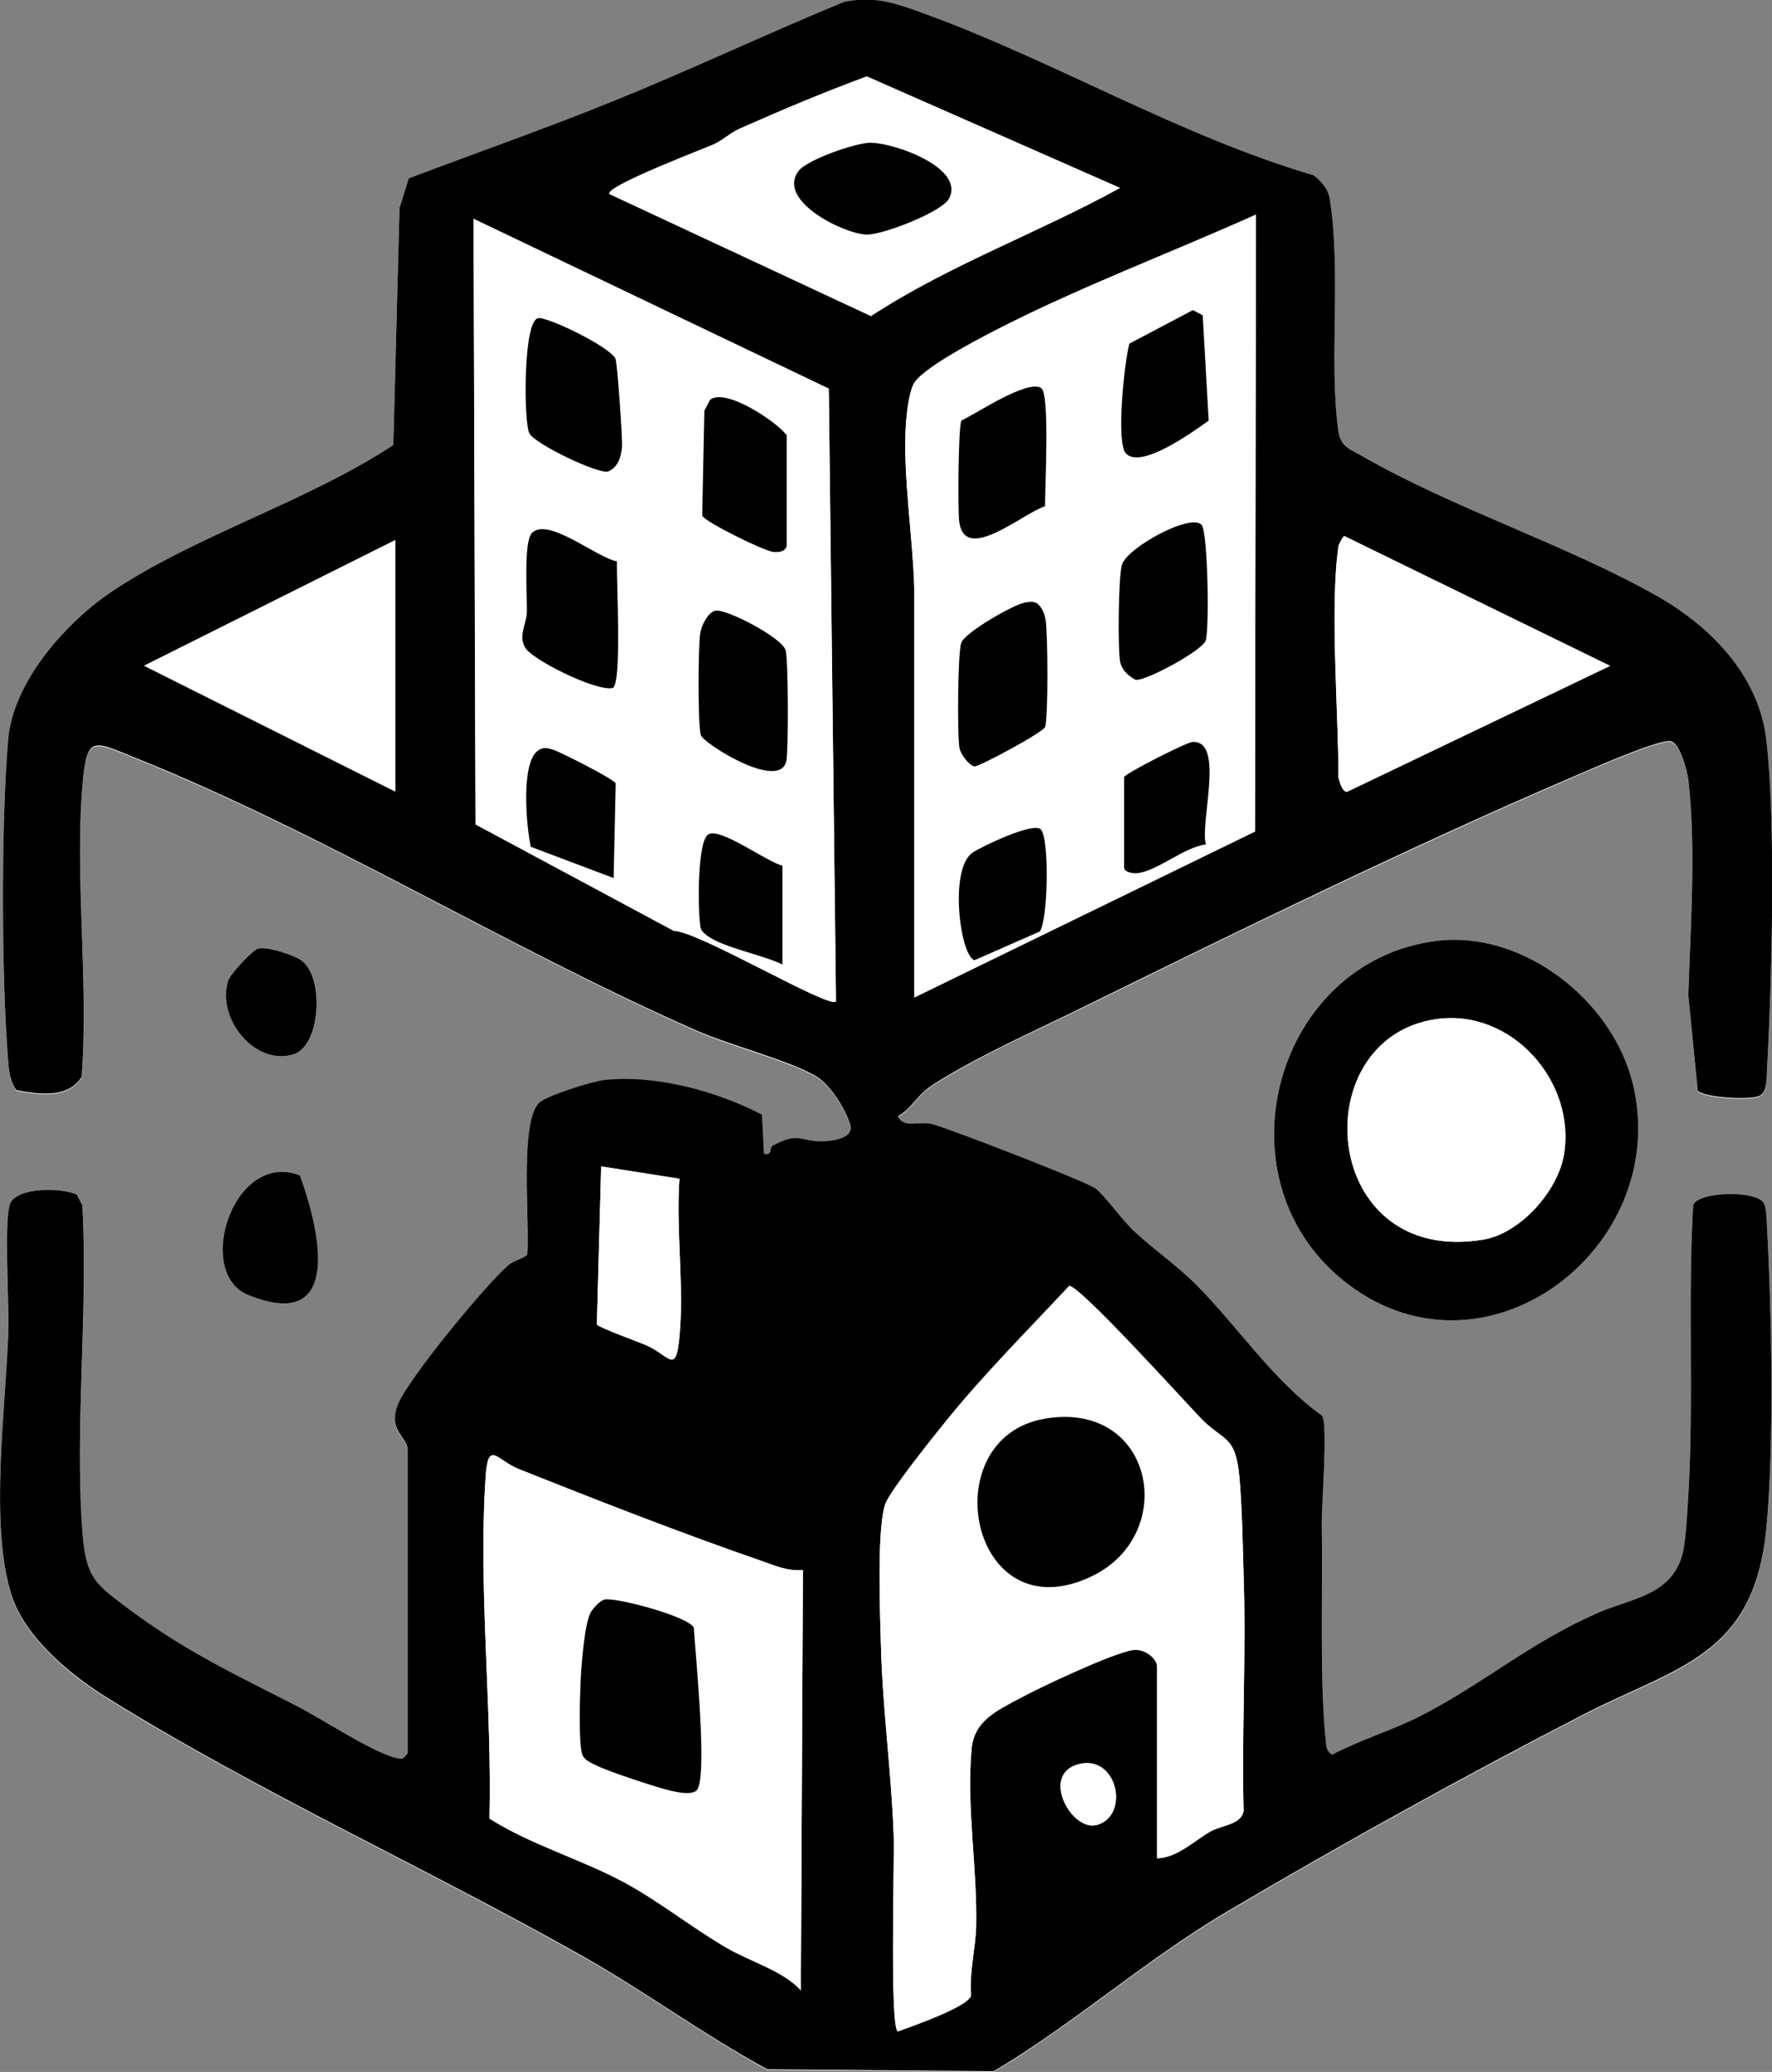 <?xml version="1.0" encoding="UTF-8"?>
<svg id="_レイヤー_2" data-name="レイヤー 2" xmlns="http://www.w3.org/2000/svg" viewBox="0 0 127.87 149.45">
  <rect x="0" y="0" width="127.87" height="149.45" fill="#808080" stroke="none"/>
  <defs>
    <style>
      .cls-1 {
        fill: #fff;
      }
    </style>
  </defs>
  <g id="_レイヤー_1-2" data-name="レイヤー 1">
    <g>
      <path class="cls-1" d="M71.71,149.45c5.78-3.43,10.92-8.03,16.94-11.58,8.28-4.88,17.1-9.77,25.65-14.17,6.7-3.45,12.23-4.15,13.15-13.3.59-5.89.39-15.93.05-21.97-.03-.53,0-1.05-.21-1.56-.42-.97-4.76-.91-5.11.13-.4,6.86.04,13.91-.34,20.76-.06,1.06-.18,3.17-.36,4.1-.65,3.28-3.76,3.47-6.17,4.53-4.99,2.2-8.22,5.1-12.78,7.43-2.07,1.06-4.34,1.72-6.4,2.8-.43-.27-.41-.57-.46-1.01-.46-4.33-.21-10.86-.29-15.45-.03-1.49.45-7.26.03-7.98-3.56-2.55-6.07-6.4-9.07-9.43-1.31-1.32-3.09-2.58-4.47-3.85-.89-.82-2.12-2.6-2.82-3.12s-10.47-4.29-11.74-4.63c-1.02-.27-2.06.34-2.52-.57,1.12-.68,1.3-1.5,2.58-2.32,3.21-2.05,7.5-3.96,10.98-5.66,11.36-5.58,23.37-11.45,34.97-16.44,1.31-.56,6.15-2.72,7.19-2.65.7.05,1.26,2.14,1.33,2.85.55,4.98.14,10.47-.01,15.47l.68,6.9c.49.48,3.73.7,4.46.36.57-.26.51-1.39.54-1.91.36-6.23.65-17.76-.05-23.75-.55-4.69-4.06-8.23-7.99-10.44-6.56-3.69-14.7-6.31-21.17-10.03-.91-.52-1.58-.68-1.73-1.83-.68-4.97.22-11.31-.6-16.64-.12-.76-.59-1.33-1.18-1.79-9.69-2.85-18.75-8.27-28.14-11.68-2.02-.73-3.52-1.28-5.74-.83-5.57,2.29-11.04,4.88-16.63,7.15-4.88,1.98-9.85,3.72-14.78,5.58l-.67,2.15-.45,17.09c-6.18,4.05-14.05,6.43-20.15,10.46-3.39,2.24-7.28,6.57-7.64,10.78-.52,6-.49,17.18,0,23.2.06.73.13,1.48.59,2.08,1.57.3,3.72.64,4.71-.96.53-6.83-.51-14.28.06-21.04.31-3.65.78-3.18,3.76-1.99,13.68,5.48,27.05,13.76,40.61,19.72,2.4,1.06,6.72,2.16,8.6,3.29,1.03.62,2.11,2.39,2.44,3.51.28.97-1.35,1.17-2.07,1.17-1.54,0-1.65-.7-3.51.3-.31.17,0,.74-.65.6l-.14-2.82c-3.25-1.7-7.74-2.92-11.42-2.5-.85.1-4.07,1.12-4.63,1.61-1.49,1.31-.69,8.79-.89,10.94-.06.26-.97.46-1.35.79-1.62,1.38-7.34,8.33-8.01,10.12-.65,1.76.53,2.14.73,3.11v21.99c-.36.45-.37.45-.9.32-1.73-.44-5.4-2.86-7.22-3.79-4.28-2.18-7.94-3.9-11.88-6.84-2.58-1.92-3.24-2.29-3.48-5.73-.54-7.59.44-15.82,0-23.48l-.41-.78c-1.05-.49-4.23-.55-4.78.62-.48,1-.09,7.35-.14,9.08-.16,5.42-1.43,14.29.27,19.32,1,2.96,4.17,5.6,6.76,7.21,11.08,6.89,23.12,12.32,34.46,18.73,4.49,2.53,8.73,5.66,13.27,8.13M103.64,67.87c-11.62,1.48-15.89,17-6.77,24.44,10.07,8.21,23.84-2.24,20.96-14.13-1.46-6.01-7.94-11.1-14.19-10.31ZM18.64,68.42c-.42.11-2.01,1.84-2.16,2.32-.86,2.69,1.9,6.15,4.71,5.31,1.94-.58,2.25-5.46.62-6.74-.52-.41-2.54-1.05-3.16-.89ZM21.64,84.78c-4.81-1.85-7.64,7.05-3.73,8.63,6.9,2.79,5.17-4.72,3.73-8.63Z"/>
      <path d="M55.37,149.26c-4.54-2.46-8.78-5.59-13.27-8.13-11.34-6.41-23.39-11.84-34.46-18.73-2.58-1.61-5.76-4.25-6.76-7.21-1.7-5.03-.43-13.89-.27-19.32.05-1.73-.34-8.07.14-9.08.56-1.17,3.73-1.11,4.78-.62l.41.78c.43,7.66-.55,15.89,0,23.48.25,3.43.9,3.81,3.48,5.73,3.95,2.94,7.6,4.66,11.88,6.84,1.82.92,5.48,3.35,7.22,3.79.53.13.54.13.9-.32v-21.99c-.2-.97-1.38-1.35-.73-3.11.66-1.79,6.39-8.74,8.01-10.12.38-.33,1.29-.53,1.35-.79.2-2.15-.6-9.63.89-10.94.56-.5,3.78-1.51,4.63-1.61,3.68-.42,8.18.8,11.42,2.5l.14,2.82c.66.14.34-.43.65-.6,1.86-1,1.96-.29,3.51-.3.72,0,2.36-.21,2.07-1.17-.33-1.12-1.41-2.88-2.44-3.51-1.87-1.13-6.19-2.24-8.6-3.29-13.56-5.95-26.93-14.24-40.61-19.72-2.98-1.2-3.45-1.66-3.76,1.99-.57,6.76.46,14.2-.06,21.04-.98,1.6-3.14,1.26-4.71.96-.46-.6-.53-1.35-.59-2.08-.49-6.02-.52-17.2,0-23.2.36-4.21,4.25-8.55,7.64-10.78,6.1-4.02,13.97-6.4,20.15-10.46l.45-17.09.67-2.15c4.92-1.86,9.9-3.6,14.78-5.58,5.58-2.26,11.05-4.85,16.63-7.15,2.22-.45,3.73.1,5.74.83,9.39,3.41,18.45,8.83,28.14,11.68.6.46,1.07,1.02,1.18,1.79.82,5.33-.08,11.67.6,16.64.16,1.15.82,1.31,1.73,1.83,6.47,3.73,14.6,6.34,21.17,10.03,3.93,2.21,7.44,5.75,7.99,10.44.7,5.99.4,17.52.05,23.75-.03.53.03,1.65-.54,1.91-.73.34-3.97.12-4.46-.36l-.68-6.9c.16-5,.56-10.49.01-15.47-.08-.71-.64-2.81-1.33-2.85-1.04-.07-5.87,2.09-7.19,2.65-11.6,4.98-23.61,10.86-34.97,16.44-3.47,1.71-7.77,3.61-10.98,5.66-1.28.82-1.47,1.65-2.58,2.32.45.91,1.5.3,2.52.57,1.27.34,11.06,4.12,11.74,4.63s1.93,2.3,2.82,3.12c1.38,1.27,3.17,2.53,4.47,3.85,3,3.02,5.51,6.87,9.07,9.43.43.72-.06,6.49-.03,7.98.08,4.6-.17,11.12.29,15.45.05.44.02.75.46,1.01,2.06-1.08,4.33-1.75,6.4-2.8,4.56-2.34,7.79-5.23,12.78-7.43,2.41-1.06,5.51-1.25,6.17-4.53.18-.92.3-3.03.36-4.1.39-6.84-.06-13.89.34-20.76.35-1.04,4.69-1.09,5.11-.13.2.5.18,1.03.21,1.56.34,6.03.54,16.08-.05,21.97-.92,9.15-6.45,9.85-13.15,13.3-8.55,4.4-17.37,9.29-25.65,14.17-6.02,3.55-11.16,8.16-16.94,11.58M43.98,14l18.87,8.8c5.65-3.69,12.06-5.99,17.97-9.24l-18.27-8.04c-3.1,1.14-6.16,2.43-9.18,3.77-.66.29-1.2.81-1.85,1.12-.6.28-7.92,3.05-7.54,3.6ZM90.56,59.98l.07-44.5c-6.16,2.77-12.85,5.27-18.83,8.36-1.29.67-5.39,2.79-5.9,3.91-.34.75-.49,2.18-.54,3.03-.2,3.56.51,7.98.62,11.59v29.58s24.58-11.97,24.58-11.97ZM60.32,72.24l-.52-44.21-25.63-12.25.14,43.68,14.31,7.68c1.71-.01,11.19,5.63,11.69,5.09ZM96.58,39.41c-.63,4.34,0,11.91,0,16.64,0,.06.29,1.28.71,1.02l18.89-9.04-19.17-9.36c-.09-.03-.43.66-.44.74ZM28.52,38.96l-18.12,9.06,18.12,9.07v-18.13ZM49.03,85.02l-5.65-.89-.31,11.39c.05.2,3.02,1.27,3.59,1.52,1.66.74,2.1,2.14,2.37-.59.35-3.63-.26-7.76,0-11.44ZM83.5,134.05c1.47-.06,2.62-1.23,3.85-1.94.78-.45,2.21-.47,2.39-1.47-.14-5.54.18-11.11.01-16.65-.07-2.25-.12-5.22-.31-7.41-.28-3.13-1.13-2.54-2.83-4.31-1.13-1.18-8.77-9.62-9.46-9.5-2.91,3.13-6.12,6.34-8.8,9.64-.92,1.14-3.96,4.93-4.42,5.98-.69,1.59-.41,8.2-.36,10.37.12,4.53.76,9.13.92,13.65.06,1.86-.29,13.71.29,14.13,1.01-.37,5.04-1.76,5.29-2.58-.14-1.67.33-3.39.37-4.98.1-4.24-.71-8.57-.33-12.81.18-2.05,1.8-2.76,3.47-3.66,1.55-.84,6.59-3.21,8.13-3.48.81-.15,1.79.55,1.79,1.22v13.82ZM57.94,113.25c-1.09.11-2.05-.33-3.04-.67-5.72-1.99-11.82-4.36-17.46-6.61-1.57-.63-2.22-2.17-2.4.59-.53,8.16.48,16.47.28,24.62,3.04,1.92,6.6,2.92,9.74,4.61,2.48,1.34,4.95,3.32,7.44,4.75,1.73.99,4.05,1.65,5.29,3.03l.15-30.31ZM77.77,127.27c-2.68.77-.45,4.83,1.36,4.37,2.45-.64,1.51-5.19-1.36-4.37Z"/>
      <path d="M103.64,67.87c6.25-.79,12.73,4.29,14.19,10.31,2.88,11.89-10.89,22.34-20.96,14.13-9.12-7.43-4.85-22.96,6.77-24.44ZM103.64,73.51c-9.59,1.38-8.4,17.89,3.42,15.9,2.66-.45,5.35-3.51,5.79-6.09.91-5.31-3.79-10.58-9.21-9.81Z"/>
      <path d="M21.64,84.78c1.44,3.91,3.17,11.42-3.73,8.63-3.91-1.58-1.08-10.48,3.73-8.63Z"/>
      <path d="M18.64,68.42c.62-.17,2.64.48,3.16.89,1.63,1.28,1.32,6.15-.62,6.74-2.81.85-5.57-2.62-4.71-5.31.15-.48,1.74-2.2,2.16-2.32Z"/>
      <path class="cls-1" d="M60.32,72.24c-.51.53-9.98-5.11-11.69-5.09l-14.31-7.68-.14-43.68,25.63,12.25.52,44.21ZM38.81,22.95c-1.05.24-1.03,7.36-.62,8.28.35.77,5.1,3.03,5.71,2.76.7-.31.91-1,.98-1.72.06-.59-.34-6.09-.46-6.39-.36-.86-4.97-3.08-5.61-2.94ZM56.76,39.41v-8.02c-.77-1.02-4.44-3.44-5.53-2.55l-.41.78-.16,7.57c.23.48,4.46,2.55,5.13,2.62.38.04.85,0,.96-.4ZM44.52,40.49c-1.42-.25-4.97-3.22-6.12-2.05-.63.64-.34,4.55-.37,5.72-.02.81-.62,1.68-.14,2.52.38.84,5.16,3.23,6.35,2.94.65-.41.23-7.84.29-9.13ZM51.61,44.05c-.55.14-1,1.07-1.08,1.62-.15.94-.18,6.63.04,7.35.18.61,5.76,4.11,6.18,1.84.15-.81.13-7.3-.06-7.96-.27-.92-4.37-3.03-5.08-2.85ZM44.27,63.33l.15-6.84c-.15-.31-3.93-2.22-4.46-2.4-.43-.14-.73-.25-1.15.04-1.24.9-.84,5.46-.52,6.94l5.97,2.25ZM56.46,62.44c-1.1-.24-4.49-2.78-5.35-2.25-.8.5-.73,5.22-.61,6.28.06.55.03.63.49.99,1.14.89,4.06,1.41,5.47,2.11v-7.13Z"/>
      <path class="cls-1" d="M90.56,59.98l-24.59,11.97v-29.58c-.1-3.61-.81-8.03-.61-11.59.05-.85.2-2.28.54-3.03.51-1.12,4.61-3.24,5.9-3.91,5.99-3.08,12.67-5.59,18.83-8.36l-.07,44.5ZM81.51,24.78c-.35,1.28-1,7.19-.24,7.95,1.13,1.12,4.86-1.61,5.96-2.38l-.43-7.6-.71-.37-4.57,2.41ZM75.14,28c-1.02-.64-4.67,1.84-5.76,2.34-.22.37-.27,6.48-.16,7.3.4,3.08,4.63-.65,6.19-1.11-.01-1.21.36-8.12-.27-8.52ZM86.7,37.84c-.79-.84-5.36,1.64-5.74,2.89-.26.83-.3,6.07-.13,6.99.11.6.58,1.03,1.1,1.3.66.17,4.86-2.11,5.08-2.84.26-.84.16-7.84-.31-8.35ZM73.92,43.47c-.75.13-4.3,2.16-4.55,2.9s-.29,6.7-.12,7.59c.08.43.69,1.25,1.08,1.31.29.05,4.98-2.46,5.1-2.85.23-.76.19-6.67.04-7.65-.07-.46-.23-.89-.57-1.22-.31-.22-.63-.14-.97-.09ZM81.12,56.05v6.54c0,.32.61.44.96.4,1.45-.16,3.34-1.87,4.94-2.07-.46-1.52,1.4-7.54-.97-7.39-.46.03-4.85,2.27-4.93,2.53ZM75.11,59.83c-.53-.57-4.25,1.23-4.9,1.65-1.76,1.14-.92,7.49.11,7.78l4.71-2.07c.6-.82.71-6.68.08-7.36Z"/>
      <path class="cls-1" d="M83.5,134.05v-13.82c0-.67-.97-1.37-1.79-1.22-1.54.28-6.58,2.64-8.13,3.48-1.67.91-3.28,1.62-3.47,3.66-.38,4.24.42,8.57.33,12.81-.04,1.59-.51,3.31-.37,4.98-.25.82-4.28,2.21-5.29,2.58-.58-.41-.22-12.27-.29-14.13-.16-4.52-.8-9.12-.92-13.65-.06-2.16-.33-8.78.36-10.37.46-1.06,3.5-4.85,4.42-5.98,2.68-3.31,5.89-6.52,8.8-9.64.69-.12,8.33,8.32,9.46,9.5,1.69,1.76,2.54,1.18,2.83,4.31.2,2.19.25,5.16.31,7.41.17,5.54-.15,11.11-.01,16.65-.18,1-1.61,1.02-2.39,1.47-1.23.72-2.39,1.89-3.85,1.94ZM75.4,102.33c-8.13,1.38-5.43,15.58,3.36,11.38,6.36-3.04,4.52-12.72-3.36-11.38Z"/>
      <path class="cls-1" d="M57.94,113.25l-.15,30.31c-1.24-1.38-3.56-2.04-5.29-3.03-2.48-1.43-4.95-3.41-7.44-4.75-3.14-1.69-6.7-2.69-9.74-4.61.19-8.15-.81-16.46-.28-24.62.18-2.76.82-1.21,2.4-.59,5.64,2.25,11.73,4.63,17.46,6.61,1,.35,1.96.78,3.04.67ZM43.6,115.38c-.32.08-.76.57-.94.86-.49.76-.72,4.01-.77,5.17-.04,1-.16,4.55.16,5.21.18.37.69.57,1.04.74.85.42,4.38,1.59,5.33,1.8.51.11,1.4.31,1.82,0,.89-.65-.08-10.12-.17-11.76-.41-.84-5.71-2.24-6.47-2.03Z"/>
      <path class="cls-1" d="M43.98,14c-.38-.55,6.94-3.32,7.54-3.6.66-.3,1.19-.82,1.85-1.12,3.02-1.34,6.08-2.63,9.18-3.77l18.27,8.04c-5.91,3.25-12.32,5.55-17.97,9.24l-18.87-8.8ZM62.85,10.3c-1.08,0-4.61,1.23-5.23,2.05-1.6,2.14,3.28,4.53,4.92,4.58,1.15.03,5.46-1.63,5.96-2.62,1.11-2.23-4.01-4-5.65-4Z"/>
      <path class="cls-1" d="M96.58,39.41c.01-.08.35-.77.44-.74l19.17,9.36-18.89,9.04c-.43.27-.71-.95-.71-1.02,0-4.73-.63-12.3,0-16.64Z"/>
      <polygon class="cls-1" points="28.52 38.96 28.52 57.09 10.4 48.02 28.52 38.96"/>
      <path class="cls-1" d="M49.03,85.02c-.26,3.68.35,7.81,0,11.44-.27,2.72-.71,1.33-2.37.59-.57-.25-3.54-1.32-3.59-1.52l.31-11.39,5.65.89Z"/>
      <path class="cls-1" d="M77.77,127.27c2.87-.82,3.8,3.73,1.36,4.37-1.8.47-4.04-3.6-1.36-4.37Z"/>
      <path class="cls-1" d="M103.64,73.51c5.42-.78,10.12,4.5,9.21,9.81-.44,2.58-3.14,5.64-5.79,6.09-11.82,1.99-13.01-14.52-3.42-15.9Z"/>
      <path d="M44.52,40.49c-.05,1.29.37,8.72-.29,9.13-1.19.3-5.97-2.1-6.35-2.94-.48-.84.12-1.71.14-2.52.03-1.17-.26-5.08.37-5.72,1.15-1.17,4.7,1.8,6.12,2.05Z"/>
      <path d="M51.61,44.05c.72-.18,4.81,1.92,5.08,2.85.2.66.21,7.15.06,7.96-.43,2.27-6-1.23-6.18-1.84-.22-.73-.19-6.42-.04-7.35.09-.55.53-1.47,1.08-1.62Z"/>
      <path d="M38.81,22.95c.64-.15,5.25,2.08,5.61,2.94.12.3.52,5.8.46,6.39-.07.71-.28,1.41-.98,1.72-.61.27-5.36-1.99-5.71-2.76-.41-.92-.43-8.04.62-8.28Z"/>
      <path d="M56.76,39.41c-.12.39-.58.44-.96.4-.67-.07-4.9-2.14-5.13-2.62l.16-7.57.41-.78c1.09-.89,4.76,1.54,5.53,2.55v8.02Z"/>
      <path d="M44.27,63.33l-5.97-2.25c-.32-1.48-.73-6.05.52-6.94.42-.29.72-.18,1.15-.04.54.18,4.31,2.09,4.46,2.4l-.15,6.84Z"/>
      <path d="M56.46,62.44v7.13c-1.41-.7-4.32-1.22-5.47-2.11-.46-.36-.43-.45-.49-.99-.12-1.05-.19-5.78.61-6.28.86-.54,4.25,2,5.35,2.25Z"/>
      <path d="M73.92,43.47c.34-.06.66-.14.97.09.35.33.5.76.57,1.22.15.98.19,6.89-.04,7.65-.12.39-4.81,2.9-5.1,2.85-.39-.06-1-.88-1.08-1.31-.17-.89-.13-6.83.12-7.59s3.8-2.78,4.55-2.9Z"/>
      <path d="M86.7,37.84c.47.51.57,7.5.31,8.35-.22.73-4.42,3-5.08,2.84-.51-.28-.98-.7-1.1-1.3-.17-.92-.13-6.16.13-6.99.38-1.25,4.95-3.73,5.74-2.89Z"/>
      <path d="M75.14,28c.63.4.26,7.31.27,8.52-1.56.47-5.79,4.19-6.19,1.11-.11-.82-.07-6.93.16-7.3,1.09-.5,4.75-2.98,5.76-2.34Z"/>
      <path d="M81.51,24.78l4.57-2.41.71.37.43,7.6c-1.09.77-4.83,3.51-5.96,2.38-.76-.76-.11-6.67.24-7.95Z"/>
      <path d="M75.11,59.83c.63.68.52,6.55-.08,7.36l-4.71,2.07c-1.03-.29-1.87-6.64-.11-7.78.65-.42,4.37-2.22,4.9-1.65Z"/>
      <path d="M81.12,56.05c.08-.26,4.47-2.5,4.93-2.53,2.37-.15.51,5.87.97,7.39-1.59.2-3.49,1.91-4.94,2.07-.36.04-.96-.08-.96-.4v-6.54Z"/>
      <path d="M75.4,102.33c7.87-1.34,9.72,8.34,3.36,11.38-8.79,4.19-11.49-10-3.36-11.38Z"/>
      <path d="M43.6,115.38c.76-.2,6.07,1.2,6.47,2.03.08,1.64,1.06,11.11.17,11.76-.43.31-1.31.11-1.82,0-.95-.21-4.48-1.38-5.33-1.8-.35-.17-.87-.38-1.04-.74-.32-.66-.2-4.21-.16-5.21.05-1.16.28-4.41.77-5.17.19-.29.62-.78.94-.86Z"/>
      <path d="M62.85,10.3c1.64,0,6.76,1.77,5.65,4-.5.99-4.81,2.65-5.96,2.62-1.64-.04-6.52-2.44-4.92-4.58.61-.82,4.14-2.05,5.23-2.05Z"/>
    </g>
  </g>
</svg>
